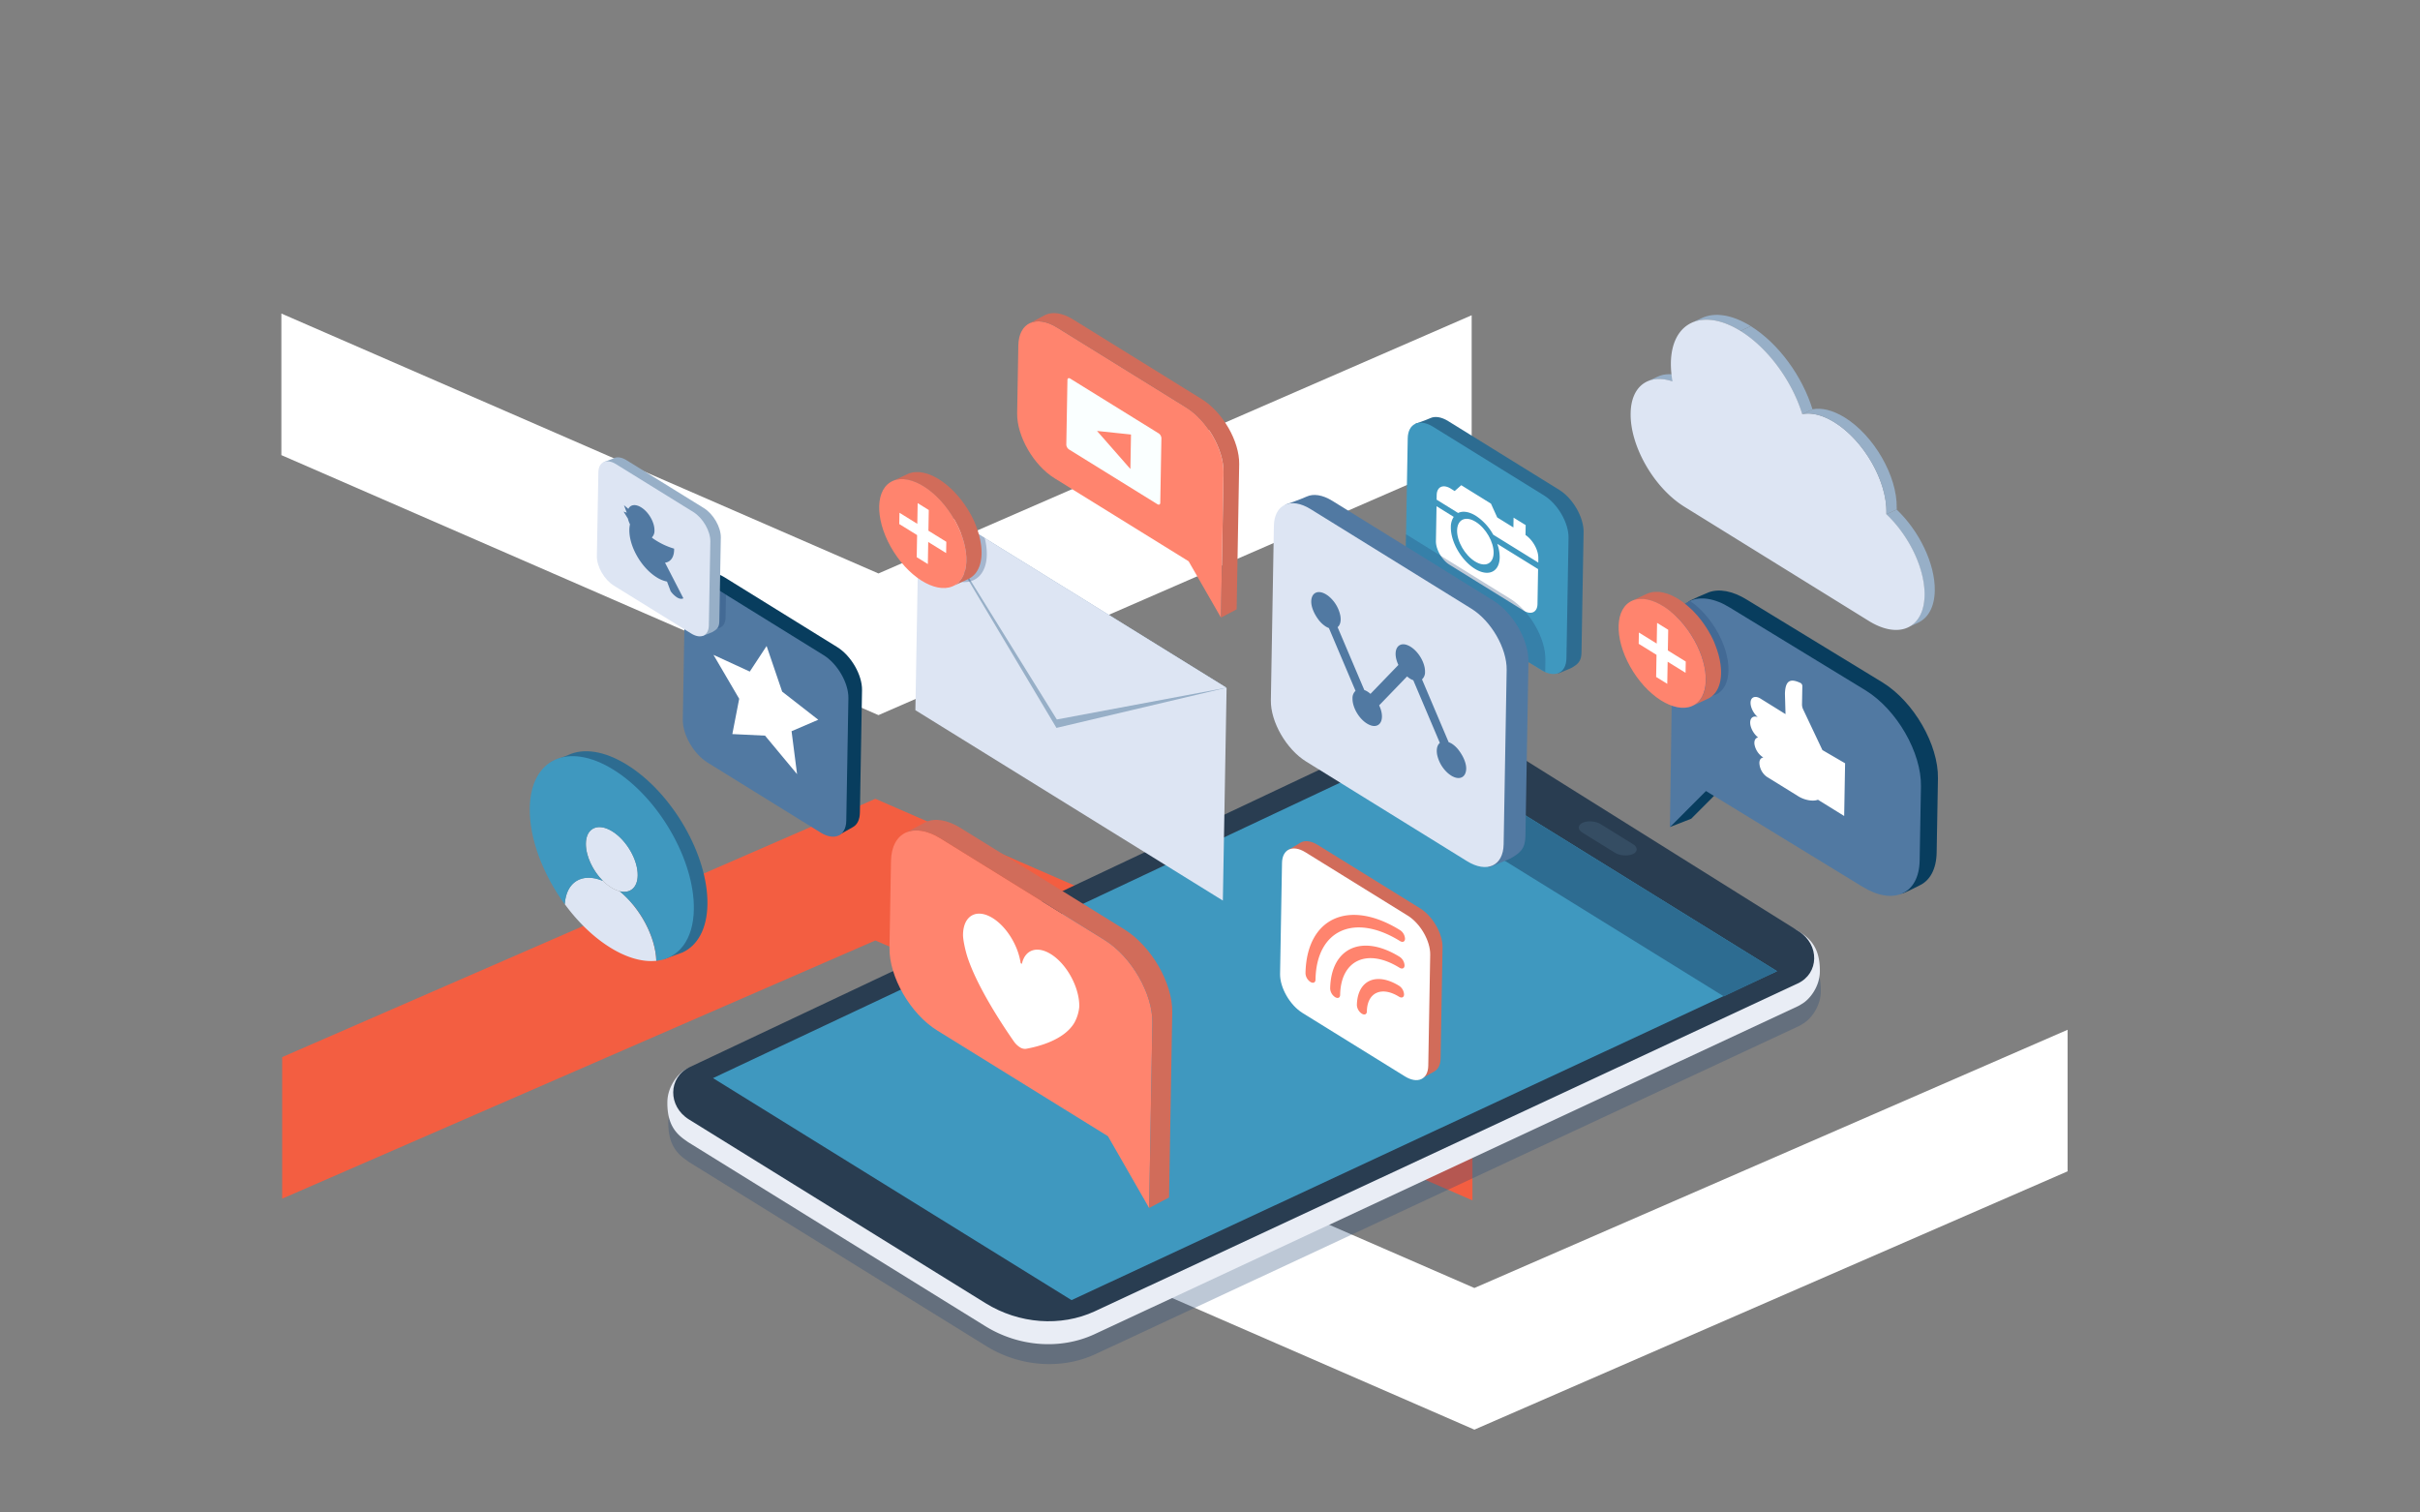 <?xml version="1.0" encoding="UTF-8"?> <svg xmlns="http://www.w3.org/2000/svg" viewBox="0 0 1600 1000"><rect x="0" y="0" width="1600" height="1000" fill="#808080" stroke="none"/> <defs> <style>.cls-1{isolation:isolate;}.cls-2{fill:#fff;}.cls-3{fill:#f35e41;}.cls-18,.cls-4{fill:#234675;}.cls-17,.cls-4{opacity:0.3;mix-blend-mode:multiply;}.cls-5{fill:#e9edf5;}.cls-6{fill:#293d51;}.cls-7{fill:#3f98bf;}.cls-8{fill:#2d6c91;}.cls-9{fill:#354d63;}.cls-10{fill:#083d5e;}.cls-11{fill:#5179a2;}.cls-12{fill:#d16c5a;}.cls-13{fill:#ff846e;}.cls-14{fill:#dde5f3;}.cls-15{fill:#97afc7;}.cls-16{fill:#faffff;}</style> </defs> <title>Карт инки на сайт</title> <g class="cls-1"> <g id="Слой_1" data-name="Слой 1"> <polygon class="cls-2" points="186.03 300.91 580.8 472.81 973 302.02 973 208.43 580.8 379.15 186.03 207.3 186.03 300.91"></polygon> <polygon class="cls-2" points="580.03 773.33 974.8 945.23 1367 774.44 1367 680.85 974.8 851.57 580.03 679.72 580.03 773.33"></polygon> <polygon class="cls-3" points="973.52 700.04 578.75 528.14 186.55 698.93 186.55 792.52 578.75 621.8 973.52 793.65 973.52 700.04"></polygon> <path class="cls-4" d="M453.66,720.43a21,21,0,0,1,2.86-1.67l463-218.66c22.72-10.74,50.65-8.72,73,5.29L1188.3,627.94c8,4.86,15.79,10.6,15.54,27.72-.14,9.62-6.45,18.2-12.14,21.38a19.52,19.52,0,0,1-2.81,1.59l-464.7,216.7c-22.52,10.38-50,8.33-72.17-5.38L455.93,768.53c-.6-.37-1.13-.78-1.67-1.19-6.79-4.58-12.61-10.86-12.39-25.71C442,732.2,448.07,723.76,453.66,720.43Z"></path> <path class="cls-5" d="M458,705.77c3.57.26,5.65,4.65,6.73,10.71L916.42,500.92c23.12-10.93,56.2-5.25,73.06,5.29l190.74,119.25c1.49-7.36,4-12.75,7.34-10.75,8.06,4.87,15.9,10.59,15.65,27.78-.13,9.64-6.47,18.26-12.17,21.42a20,20,0,0,1-2.77,1.56L723.57,882.16c-22.53,10.39-50,8.34-72.18-5.38L455.3,755.36c-.74-.46-1.44-1-2.11-1.47C446.6,749.33,441,743,441.24,728.47,441.42,716,451.89,705.32,458,705.77Z"></path> <path class="cls-6" d="M455.89,705.6l463-218.66c22.73-10.74,50.66-8.72,73.06,5.29l197.19,123.45c14.05,8.79,13.7,28-.63,34.58L723.79,867c-22.53,10.39-50,8.34-72.18-5.37L455.52,740.15C441.47,731.45,441.67,712.32,455.89,705.6Z"></path> <polygon class="cls-7" points="1174.91 642.11 708.47 859.6 471.41 712.81 935.78 494.04 1174.91 642.11"></polygon> <polygon class="cls-8" points="1174.91 642.11 1139.74 658.79 901.07 511 935.78 494.04 1174.91 642.11"></polygon> <path class="cls-9" d="M1046.3,544c3.33-1.56,8.73-1.16,12,.89l21.36,13.23c3.31,2,3.28,5,0,6.53s-8.73,1.16-12-.88l-21.36-13.23C1042.93,548.52,1043,545.59,1046.3,544Z"></path> <path class="cls-10" d="M1116.65,397.64c1.4-1.13,11.26-5.32,13-6,6.75-2.54,15.68-1.11,25.41,4.91l89.74,54.74c20.54,12.72,36.88,41.09,36.49,63.38l-.86,49c-.2,11.14-4.54,18.65-11.39,21.78-1.55.71-9.8,5.1-11.58,5.35-6.13.87-7-4.89-14.93-9.82l-100.56-63.54-23.82,23.88-14,5.45,13.05-132.93C1117.28,404.86,1111.89,401.5,1116.65,397.64Z"></path> <path class="cls-11" d="M1143.83,401.78l89.74,54.74c20.54,12.72,36.87,41.09,36.48,63.38l-.86,49c-.39,22.28-17.35,30-37.9,17.31L1127.91,523l-23.83,23.89.82-56.58,1-71.16C1106.32,396.81,1123.3,389.07,1143.83,401.78Z"></path> <path class="cls-2" d="M1157.15,477.62c.06-3.19,2.21-4.58,5-3.5-2.88-2.46-5-6.72-4.74-10s3.18-4.32,6.45-2.3l16.1,10,.55.33-.38-13.31c.18-10.38,4.83-9.83,10.38-7.25a2.44,2.44,0,0,1,1.12,2l-.22,12.25a7.84,7.84,0,0,0,.86,3.4l12.63,26.68,15,8.73-.61,34.85-17.34-10.74c-3.42,1.33-9,.19-12.94-2.26l-9.55-5.92-1.44-.89-9.73-6a11.86,11.86,0,0,1-5.06-9.22c0-2.22,1.1-3.51,2.65-3.61l-.33-.21a12.89,12.89,0,0,1-5.59-8.65c-.28-2.6.76-4.16,2.42-4.41C1159.38,485.22,1157.09,481,1157.15,477.62Z"></path> <path class="cls-12" d="M871.21,558.63l67.68,41.91c8.36,5.17,15,16.75,14.86,25.82l-1.28,73.41c-.08,4.18-1.58,7.1-4,8.53-2.83,1.69-8.67,4.83-8.67,4.83l-70.45-48.21c-8.36-5.18-15-16.75-14.87-25.82l-3.41-76.75,7.93-4.67C861.83,555.42,866.27,555.57,871.21,558.63Z"></path> <path class="cls-2" d="M863.05,563.46l67.68,41.91c8.36,5.18,15,16.75,14.86,25.82l-1.28,73.41c-.16,9.08-7.08,12.24-15.44,7.06l-67.68-41.91c-8.36-5.17-15-16.75-14.86-25.82l1.28-73.41C847.77,561.44,854.69,558.28,863.05,563.46Z"></path> <path class="cls-13" d="M925.05,651.79a7.32,7.32,0,0,1,3.25,5.64c0,2-1.54,2.66-3.37,1.53-11.48-7.11-21-2.75-21.21,9.69,0,2-1.54,2.67-3.37,1.54a7.32,7.32,0,0,1-3.24-5.64C897.4,648.15,909.93,642.43,925.05,651.79Z"></path> <path class="cls-13" d="M925.39,632.62a7.29,7.29,0,0,1,3.24,5.64c0,2-1.54,2.68-3.37,1.55-21.21-13.14-38.8-5.12-39.21,17.9,0,2-1.54,2.67-3.36,1.54a7.26,7.26,0,0,1-3.24-5.63C879.92,626.65,900.53,617.23,925.39,632.62Z"></path> <path class="cls-13" d="M925.7,615a7.26,7.26,0,0,1,3.24,5.62c0,2-1.54,2.68-3.37,1.54-30.2-18.7-55.24-7.26-55.81,25.5,0,2-1.54,2.68-3.38,1.55a7.29,7.29,0,0,1-3.24-5.64C863.78,606.8,891.85,594,925.7,615Z"></path> <polygon class="cls-14" points="810.97 454.92 808.5 595.43 605.21 469.55 607.67 329.03 810.97 454.92"></polygon> <polygon class="cls-15" points="698.49 481.26 607.6 328.82 810.89 454.7 698.49 481.26"></polygon> <polygon class="cls-14" points="698.73 475.69 607.6 328.82 810.89 454.7 698.73 475.69"></polygon> <g class="cls-1"> <path class="cls-13" d="M621.86,554.34,730.33,621.5c17.76,11,31.9,35.54,31.57,54.81l-2.15,122.35-27.23-47.45-112.89-69.9c-17.74-11-31.88-35.52-31.54-54.8l1-57.2C589.42,550,604.11,543.35,621.86,554.34Z"></path> <path class="cls-12" d="M635,547.37l108.47,67.17c17.77,11,31.91,35.54,31.57,54.81L772.94,791.7l-13.19,7,2.15-122.35c.33-19.27-13.81-43.81-31.57-54.81L621.86,554.33c-8.94-5.53-17.09-6.58-23-3.8l13.19-7C618,540.79,626.11,541.84,635,547.37Z"></path> </g> <path class="cls-2" d="M656.31,607c9.16,5.68,16.69,18,18.44,29.39a1,1,0,0,0,.45.72c.21.12.42.11.49-.14,2.11-9,9.9-11.83,19.06-6.16,10.63,6.58,19,22.11,18.83,34.72a26.69,26.69,0,0,1-3.31,10.76c-6.88,11.49-24.08,15.76-32,17.16a6.08,6.08,0,0,1-4-1.07,14,14,0,0,1-4-3.91c-7.68-11-24.4-36.32-30.73-56-1.2-3.75-2.9-11.05-2.83-14.57C636.91,605.3,645.68,600.42,656.31,607Z"></path> <path class="cls-10" d="M478.85,381.58l74.68,46.25c9.23,5.71,16.58,18.48,16.41,28.49l-1.42,81c-.08,4.61-1.74,7.83-4.41,9.41-3.13,1.86-9.57,5.33-9.57,5.33l-77.74-53.2c-9.23-5.71-16.59-18.48-16.41-28.5l-3.77-84.69,8.75-5.15C468.5,378,473.4,378.21,478.85,381.58Z"></path> <path class="cls-11" d="M469.85,386.91l74.68,46.25c9.23,5.71,16.58,18.48,16.4,28.5l-1.41,81c-.18,10-7.82,13.5-17,7.79l-74.68-46.25c-9.23-5.71-16.58-18.48-16.4-28.5l1.41-81C453,384.69,460.62,381.2,469.85,386.91Z"></path> <polygon class="cls-2" points="506.85 427.11 517.13 457.27 541 475.87 523.35 483.45 526.99 511.84 505.81 486.38 484.19 485.34 488.72 462.01 471.73 432.98 495.73 444.02 506.85 427.11"></polygon> <path class="cls-8" d="M414.51,505.62c30,18.56,53.78,59.92,53.22,92.43-.29,16.14-6.55,27.06-16.45,31.68l-13.18,4.78c9.9-4.63,17.3-15.64,17.58-31.78.57-32.51-23.24-73.87-53.21-92.43-13.59-8.42-26.12-10.69-35.8-7.62l9-3.49C385.68,494.51,399.44,496.28,414.51,505.62Z"></path> <path class="cls-8" d="M366.67,502.68l-3.05,1.19A26.06,26.06,0,0,1,366.67,502.68Z"></path> <path class="cls-14" d="M398.64,582.38a31.19,31.19,0,0,0,5.52,4.43,19.55,19.55,0,0,0,5.56,2.43c13.58,11.17,23.77,30.22,24.19,46-8.77.94-19.24-1.8-30.44-8.74s-21.55-17.08-30.07-28.72C374.36,582.85,385,576.68,398.64,582.38Z"></path> <path class="cls-14" d="M404.81,549.63c9.46,5.86,17,18.94,16.8,29.18-.14,8.16-5.11,12.1-11.89,10.43a19.55,19.55,0,0,1-5.56-2.43,31.19,31.19,0,0,1-5.52-4.43c-6.7-6.67-11.42-16.62-11.28-24.78C387.54,547.37,395.35,543.77,404.81,549.63Z"></path> <path class="cls-7" d="M405.53,508.86c30,18.56,53.78,59.92,53.21,92.44-.36,20.32-10.19,32.36-24.83,34-.42-15.83-10.61-34.88-24.19-46,6.78,1.67,11.75-2.27,11.89-10.43.18-10.24-7.34-23.32-16.8-29.18s-17.27-2.26-17.45,8c-.14,8.16,4.58,18.11,11.28,24.78-13.66-5.7-24.28.47-25.24,15.45-14.3-19.56-23.5-43.39-23.15-63.71C350.82,501.61,375.58,490.32,405.53,508.86Z"></path> <path class="cls-8" d="M957.44,278.39l73.43,45.47c9.08,5.62,16.31,18.18,16.13,28l-1.39,79.66c-.1,5.85-2.52,7.74-6.86,10.2l-8.41,3.53-74.92-51.54c-9.08-5.62-16.31-18.18-16.13-28l-3.36-85.58s6.76-2.32,9.79-3.7S952.9,275.58,957.44,278.39Z"></path> <path class="cls-7" d="M947.49,282.15l73.43,45.47c9.07,5.62,16.3,18.18,16.13,28l-1.39,79.66c-.18,9.84-7.68,13.27-16.76,7.65l-73.43-45.47c-9.08-5.62-16.31-18.18-16.14-28l1.4-79.66C930.9,280,938.41,276.53,947.49,282.15Z"></path> <path class="cls-2" d="M961.14,341.74a12.15,12.15,0,0,0-1.9,6.77c-.17,9.67,6.94,22,15.86,27.54s16.27,2.13,16.44-7.54a26.07,26.07,0,0,0-1.62-8.95l27,16.7-.4,23.13c-.1,5.48-4.28,7.36-9.3,4.25l-48.9-30.28c-5-3.12-9-10.07-8.95-15.54l.41-23.14Z"></path> <path class="cls-2" d="M975.66,345c6.69,4.15,12,13.36,11.86,20.6s-5.63,9.74-12.32,5.6-12-13.32-11.83-20.56S969,340.86,975.66,345Z"></path> <path class="cls-2" d="M959.17,323.05l2.59,1.61,4.36-3.86L985.77,333l4.13,9.11,10.69,6.62.12-6.48,8,4.93-.11,6.53c4.81,3.26,8.55,9.92,8.46,15.2l0,3.06-29.8-18.45A35.13,35.13,0,0,0,975.71,341c-4.54-2.81-8.67-3.31-11.67-1.84l-14.22-8.81.06-3.06C950,321.83,954.13,319.93,959.17,323.05Z"></path> <g class="cls-1"> <path class="cls-13" d="M699,216.61l85.14,52.72c14,8.64,25.05,27.9,24.78,43l-1.68,96-21.38-37.24-88.6-54.86c-13.93-8.63-25-27.89-24.76-43l.78-44.9C673.58,213.24,685.11,208,699,216.61Z"></path> <path class="cls-12" d="M709.38,211.15l85.14,52.72c13.94,8.63,25,27.89,24.78,43l-1.68,96-10.35,5.46,1.68-96c.27-15.12-10.83-34.38-24.78-43L699,216.61c-7-4.34-13.42-5.16-18.08-3l10.34-5.47C696,206,702.37,206.81,709.38,211.15Z"></path> </g> <path class="cls-16" d="M705.75,251.19,705,294a4.13,4.13,0,0,0,1.85,3.2l58.35,36.14c1,.64,1.9.25,1.92-.88l.75-42.76a4.13,4.13,0,0,0-1.85-3.2l-58.35-36.14C706.63,249.67,705.77,250.06,705.75,251.19Zm19.55,33.73,22.47,2.37-.4,22.8Z"></path> <g class="cls-1"> <path class="cls-15" d="M1112.64,249l-6.84,3.2c-6.44-2.18-12.23-2.07-16.83.08l6.84-3.19C1100.41,246.9,1106.2,246.79,1112.64,249Z"></path> <path class="cls-15" d="M1157.51,215.6l-6.84,3.19c-12.53-7.76-24-9.23-32.29-5.34l6.83-3.2C1133.54,206.36,1145,207.84,1157.51,215.6Z"></path> <path class="cls-15" d="M1198.35,270.63l-6.83,3.2c-6.64-21.61-22.33-43.57-40.85-55l6.84-3.19C1176,227.06,1191.71,249,1198.35,270.63Z"></path> <path class="cls-15" d="M1279.19,390.53c-.19,10.78-4.36,18.06-11,21.15l-6.84,3.19c6.6-3.08,10.78-10.37,11-21.14.32-17.8-10.33-39.57-25.21-53.66l6.84-3.19C1268.86,351,1279.5,372.74,1279.19,390.53Z"></path> <path class="cls-14" d="M1105.8,252.16a63.93,63.93,0,0,1-1.08-12.38c.48-27,21-36.41,46-21,18.52,11.47,34.21,33.43,40.85,55,6-1.18,13.33.48,21.27,5.4,19.36,12,34.77,38.75,34.4,59.76,0,.37,0,.72,0,1.08,14.88,14.09,25.53,35.86,25.21,53.66-.38,21.68-16.89,29.24-36.89,16.85l-121.93-75.5c-20-12.38-35.9-40-35.52-61.69C1078.33,255.1,1090.12,246.86,1105.8,252.16Z"></path> <path class="cls-15" d="M1219.62,276c19.37,12,34.78,38.76,34.41,59.77,0,.36,0,.72,0,1.08l-6.84,3.19c0-.36,0-.71,0-1.08.37-21-15-47.77-34.4-59.76-7.94-4.92-15.31-6.58-21.27-5.4l6.83-3.2C1204.31,269.45,1211.69,271.12,1219.62,276Z"></path> </g> <g class="cls-17"> <path class="cls-18" d="M458.84,393.44c2.85-2.17,6.18-4.3,9.94-4.89,4-.63,7.21,2.52,10.66,4.18a3.93,3.93,0,0,0,.54.2l-.27,15.3c-.12,6.86-5.35,9.25-11.67,5.33l-18-11.15c.36-.52.73-1,1.12-1.55A38.67,38.67,0,0,1,458.84,393.44Z"></path> </g> <path class="cls-15" d="M414.22,304.26l51.13,31.66c6.32,3.91,11.35,12.65,11.23,19.51l-1,55.47c-.07,4.07-1.75,5.39-4.77,7.1l-6.17,2.42-51.86-35.85c-6.32-3.91-11.35-12.66-11.23-19.51l-2.34-59.6s4.71-1.61,6.82-2.58S411.06,302.3,414.22,304.26Z"></path> <path class="cls-14" d="M407.29,306.88l51.13,31.66c6.32,3.91,11.35,12.66,11.23,19.51l-1,55.47c-.12,6.86-5.35,9.25-11.67,5.33l-51.13-31.66c-6.32-3.91-11.35-12.66-11.23-19.51l1-55.47C395.74,305.35,401,303,407.29,306.88Z"></path> <path class="cls-11" d="M412.54,334l2.9,2.44c1.38-2.79,4.66-3.36,8.46-1,5,3.07,8.9,9.93,8.81,15.3a6.12,6.12,0,0,1-1.69,4.55l.18.33c.94.69,1.94,1.37,3,2a47,47,0,0,0,11.49,5.12c.19,5.4-2.19,8.82-6,9.29l12.13,23.54c-.07,0-1.52,1.08-4.23-.6a16,16,0,0,1-4.17-4.05L441,384.52a20.28,20.28,0,0,1-6.78-2.78C424,375.41,415.9,361.29,416.1,350.2a18.4,18.4,0,0,1,.41-3.55,18.71,18.71,0,0,1-1.36-3.76l-2.86-4.65,2.11.73Z"></path> <g class="cls-17"> <path class="cls-18" d="M1021.74,436.34l-.11,8.06c-10.83-6.38-21.37-13.48-33.79-16.49C974,424.56,934.64,386.4,929.11,385l.46-31.77,68.83,42.56C1011.53,403.92,1022,422.09,1021.74,436.34Z"></path> </g> <path class="cls-11" d="M880.92,331.16,987.2,397c13.13,8.13,23.6,26.3,23.35,40.55l-2,115.3c-.15,8.45-3.65,11.19-9.93,14.76l-14.09,5.92L878,498.09c-13.13-8.14-23.59-26.31-23.34-40.56l-4.86-123.87s9.78-3.35,14.17-5.36S874.35,327.09,880.92,331.16Z"></path> <path class="cls-14" d="M866.51,336.61l106.28,65.81c13.14,8.13,23.6,26.3,23.35,40.55l-2,115.29c-.25,14.25-11.11,19.22-24.25,11.08L863.59,503.53c-13.13-8.13-23.6-26.3-23.35-40.55l2-115.29C842.51,333.44,853.38,328.47,866.51,336.61Z"></path> <path class="cls-11" d="M876.84,393.06a16.55,16.55,0,0,1,2.13,1.57,22.58,22.58,0,0,1,7.14,12.12c.74,3.85-.07,6.53-1.75,7.91L902,456.19a13.25,13.25,0,0,1,2.1,1.05,14.47,14.47,0,0,1,2,1.52l18.46-19.13c-1.62-3.43-2.34-7.07-1.48-10,1-3.21,3.85-4.46,7.35-3.12a13.2,13.2,0,0,1,2.19,1.1c5.38,3.33,9.65,10.74,9.55,16.57a6.43,6.43,0,0,1-2,5l17.61,41.52a11.75,11.75,0,0,1,2.11,1,18.52,18.52,0,0,1,5,4.91c2.61,3.57,4.47,7.84,4.5,11.36,0,6.05-4.46,8.21-9.92,4.83a18.57,18.57,0,0,1-2.14-1.58,22.75,22.75,0,0,1-7.13-12.11c-.72-3.87.09-6.54,1.77-7.93L934.4,449.74a11.2,11.2,0,0,1-2.1-1,17.23,17.23,0,0,1-2-1.52l-18.46,19.13c1.62,3.43,2.34,7.07,1.48,10-1,3.21-3.86,4.46-7.36,3.12a13.78,13.78,0,0,1-2.21-1.1c-5.37-3.33-9.63-10.74-9.53-16.56a6.47,6.47,0,0,1,2-5.05l-17.61-41.51a12.24,12.24,0,0,1-2.12-1.05,18.59,18.59,0,0,1-5-4.83c-2.63-3.55-4.49-7.85-4.55-11.36C866.86,391.85,871.37,389.67,876.84,393.06Z"></path> <g class="cls-17"> <path class="cls-18" d="M1108.15,402.49c3.08-1.56,5.73-3.77,9-5.07l.22-.1c14.45,9.84,25.71,29.95,25.43,45.87-.29,16.48-12.84,22.23-28,12.81-14.7-9.1-26.5-29.08-27-45.29q5.1-1.53,10-3.51C1101.29,405.77,1104.77,404.2,1108.15,402.49Z"></path> </g> <path class="cls-12" d="M1089.1,392.53a13.07,13.07,0,0,1,1.47-.56l.29-.08.49-.12c.26-.07.5-.15.76-.2s.57-.08.85-.12l.51-.07.28,0a17,17,0,0,1,1.76-.06h.11l.42,0c.46,0,.92,0,1.39.09l.48.08c.29,0,.58.1.87.15s.54.08.81.14.49.13.73.19l1.18.33c.22.06.43.1.64.17.49.16,1,.35,1.48.54l.15.05c.58.24,1.18.49,1.78.77l.71.36.68.34c.87.46,1.75.94,2.65,1.49s1.83,1.2,2.74,1.85c.29.21.57.44.86.66.61.46,1.21.93,1.81,1.42.33.27.65.56,1,.84.55.48,1.1,1,1.64,1.47l1,.91c.18.19.38.36.57.55s.41.45.62.68c.66.67,1.3,1.37,1.92,2.08.2.22.41.42.6.64s.33.42.5.62c.39.46.76.93,1.13,1.4.23.29.48.57.71.86s.38.53.57.79.54.73.81,1.1.36.48.53.73c.3.43.59.88.88,1.32l.55.83.23.34c.5.79,1,1.6,1.47,2.41l.09.17.28.5c.32.57.65,1.15,1,1.73l.42.82.42.85c.13.24.26.49.38.74.32.66.62,1.33.91,2a3.73,3.73,0,0,1,.16.35l0,.09c.36.84.7,1.68,1,2.52.06.16.11.31.16.47s.23.61.34.92.31.83.44,1.25.2.66.3,1,.24.76.35,1.14.15.48.22.71c.12.43.2.85.31,1.28s.24.94.34,1.41c0,.17.09.33.12.5.07.34.11.67.17,1,.14.74.27,1.47.37,2.2,0,.21.07.41.1.61,0,.46.08.91.12,1.37s.07.65.09,1c.06,1,.1,2,.08,3-.15,8.58-3.47,14.38-8.73,16.83l-10.05,4.7c5.26-2.45,8.58-8.26,8.73-16.83,0-1,0-2-.09-3,0-.32-.06-.65-.09-1-.05-.66-.13-1.32-.22-2s-.23-1.46-.37-2.2c-.09-.5-.17-1-.29-1.51s-.22-.94-.34-1.42c-.16-.66-.33-1.32-.52-2-.11-.38-.23-.76-.35-1.15-.24-.74-.48-1.49-.75-2.23l-.33-.92c-.39-1-.8-2.06-1.24-3.09,0-.11-.11-.23-.16-.35q-.61-1.36-1.29-2.73c-.14-.29-.29-.57-.43-.86-.44-.85-.9-1.7-1.38-2.54l-.28-.5c-.57-1-1.17-2-1.78-2.92-.19-.28-.37-.56-.56-.83-.46-.69-.93-1.38-1.41-2.05-.26-.37-.53-.73-.8-1.1-.42-.56-.85-1.11-1.28-1.65s-.75-.94-1.13-1.4-.73-.84-1.1-1.26c-.63-.71-1.27-1.41-1.92-2.09-.4-.41-.79-.82-1.2-1.22s-.63-.61-1-.91c-.54-.51-1.08-1-1.63-1.47-.33-.28-.65-.57-1-.84-.59-.49-1.2-1-1.8-1.42l-.87-.66c-.9-.65-1.81-1.27-2.74-1.85s-1.77-1-2.64-1.49l-.69-.34c-.84-.42-1.67-.8-2.49-1.13l-.15-.05c-.71-.28-1.41-.5-2.11-.71l-1.19-.33q-.78-.2-1.53-.33l-.88-.15c-.63-.09-1.25-.14-1.86-.17l-.42,0a16.76,16.76,0,0,0-2.15.1l-.52.07a13.72,13.72,0,0,0-1.6.32l-.5.12a13.62,13.62,0,0,0-1.91.71l10-4.7Z"></path> <ellipse class="cls-13" cx="1098.98" cy="431.98" rx="22.69" ry="40.16" transform="translate(-60.11 657.51) rotate(-32.47)"></ellipse> <polygon class="cls-2" points="1083.56 418.2 1095.35 425.51 1095.59 411.83 1102.95 416.39 1102.71 430.06 1114.55 437.39 1114.42 444.85 1102.58 437.52 1102.32 452.13 1094.97 447.57 1095.22 432.96 1083.43 425.66 1083.56 418.2"></polygon> <g class="cls-17"> <path class="cls-18" d="M626.1,356.79c3.09-3.07,7.13-4,11.6-4.56,4.22-.5,5.48-1.15,9.17.89.11.09,2.7,1.68,2.81,1.74.4.21.75.48,1.13.72l.26.15a43.25,43.25,0,0,1,1.36,11C652.12,384,639,390,623.06,380.16a50.89,50.89,0,0,1-8.39-6.57c1.27-2.38,2.67-4.7,4.17-7C621,363.28,623.23,359.64,626.1,356.79Z"></path> </g> <path class="cls-12" d="M600.23,313.35a11.74,11.74,0,0,1,1.47-.56l.29-.08c.16,0,.32-.08.49-.12s.5-.15.76-.2.56-.08.84-.12l.52-.07.27,0a17.06,17.06,0,0,1,1.76-.06h.12l.42,0c.46,0,.92,0,1.39.09l.47.08.88.15c.27.05.53.07.81.13l.72.2,1.19.33c.21.06.42.1.64.17.49.16,1,.35,1.48.54l.14.05c.59.24,1.18.49,1.78.77l.72.36.68.34c.87.46,1.75.94,2.64,1.49s1.84,1.2,2.74,1.85l.87.66c.61.46,1.21.93,1.8,1.42.33.27.65.56,1,.84.55.48,1.09,1,1.63,1.47.32.3.64.6.95.91s.39.36.57.55.42.45.63.67c.65.68,1.29,1.37,1.92,2.09.19.22.4.42.59.64s.34.42.51.62l1.13,1.39c.23.3.47.58.7.87s.39.53.58.79.54.73.8,1.1l.54.73c.3.43.58.88.88,1.32.18.28.37.55.54.82l.23.34c.51.8,1,1.61,1.47,2.42,0,.06.06.12.1.17l.27.5c.33.57.66,1.15,1,1.73.15.27.28.55.42.82s.29.56.43.84l.37.75c.32.66.62,1.33.92,2l.16.34a1,1,0,0,0,0,.1c.37.84.71,1.68,1,2.52l.17.47c.12.3.22.61.33.92s.31.83.45,1.25.2.66.3,1,.24.76.35,1.14.15.47.21.71c.12.43.21.85.31,1.28s.24.94.35,1.41c0,.17.08.33.11.49.08.35.11.68.17,1,.14.74.27,1.47.37,2.2,0,.21.08.41.1.61.06.46.08.91.12,1.37s.07.65.09,1c.07,1,.1,2,.09,3-.15,8.57-3.47,14.38-8.73,16.83l-10.06,4.7c5.26-2.46,8.58-8.26,8.73-16.83,0-1,0-2-.08-3,0-.32-.06-.65-.09-1-.06-.66-.13-1.32-.22-2s-.23-1.46-.37-2.2c-.1-.5-.18-1-.29-1.51s-.23-.94-.34-1.42c-.17-.66-.34-1.32-.53-2-.11-.38-.23-.76-.35-1.15-.23-.74-.48-1.49-.74-2.23l-.33-.92c-.39-1-.8-2.06-1.25-3.09-.05-.11-.11-.23-.16-.35-.4-.91-.83-1.83-1.28-2.73l-.44-.86c-.44-.85-.89-1.7-1.37-2.54-.1-.16-.18-.33-.28-.5-.57-1-1.17-2-1.79-2.92l-.55-.84q-.69-1-1.41-2c-.27-.37-.53-.74-.81-1.1-.41-.56-.84-1.11-1.28-1.66s-.74-.93-1.13-1.39-.73-.84-1.1-1.26c-.62-.72-1.26-1.41-1.92-2.09-.39-.41-.79-.82-1.19-1.22l-1-.91c-.53-.51-1.08-1-1.63-1.47-.32-.29-.64-.57-1-.84-.6-.49-1.2-1-1.81-1.42-.29-.22-.57-.45-.87-.66-.9-.65-1.81-1.27-2.73-1.85s-1.78-1-2.65-1.49l-.68-.34c-.84-.42-1.68-.8-2.49-1.13l-.15-.05c-.72-.28-1.42-.5-2.12-.71l-1.18-.33c-.52-.13-1-.24-1.54-.33L599,317c-.63-.09-1.26-.14-1.87-.17l-.42,0a16.84,16.84,0,0,0-2.15.1L594,317a16.37,16.37,0,0,0-1.61.31l-.49.13a13.75,13.75,0,0,0-1.92.71l10.06-4.7Z"></path> <ellipse class="cls-13" cx="610.11" cy="352.8" rx="22.69" ry="40.16" transform="translate(-94.03 382.68) rotate(-32.47)"></ellipse> <polygon class="cls-2" points="594.69 339.02 606.48 346.33 606.72 332.65 614.07 337.21 613.83 350.88 625.67 358.21 625.54 365.67 613.7 358.34 613.45 372.94 606.09 368.39 606.35 353.78 594.56 346.48 594.69 339.02"></polygon> </g> </g> </svg> 
